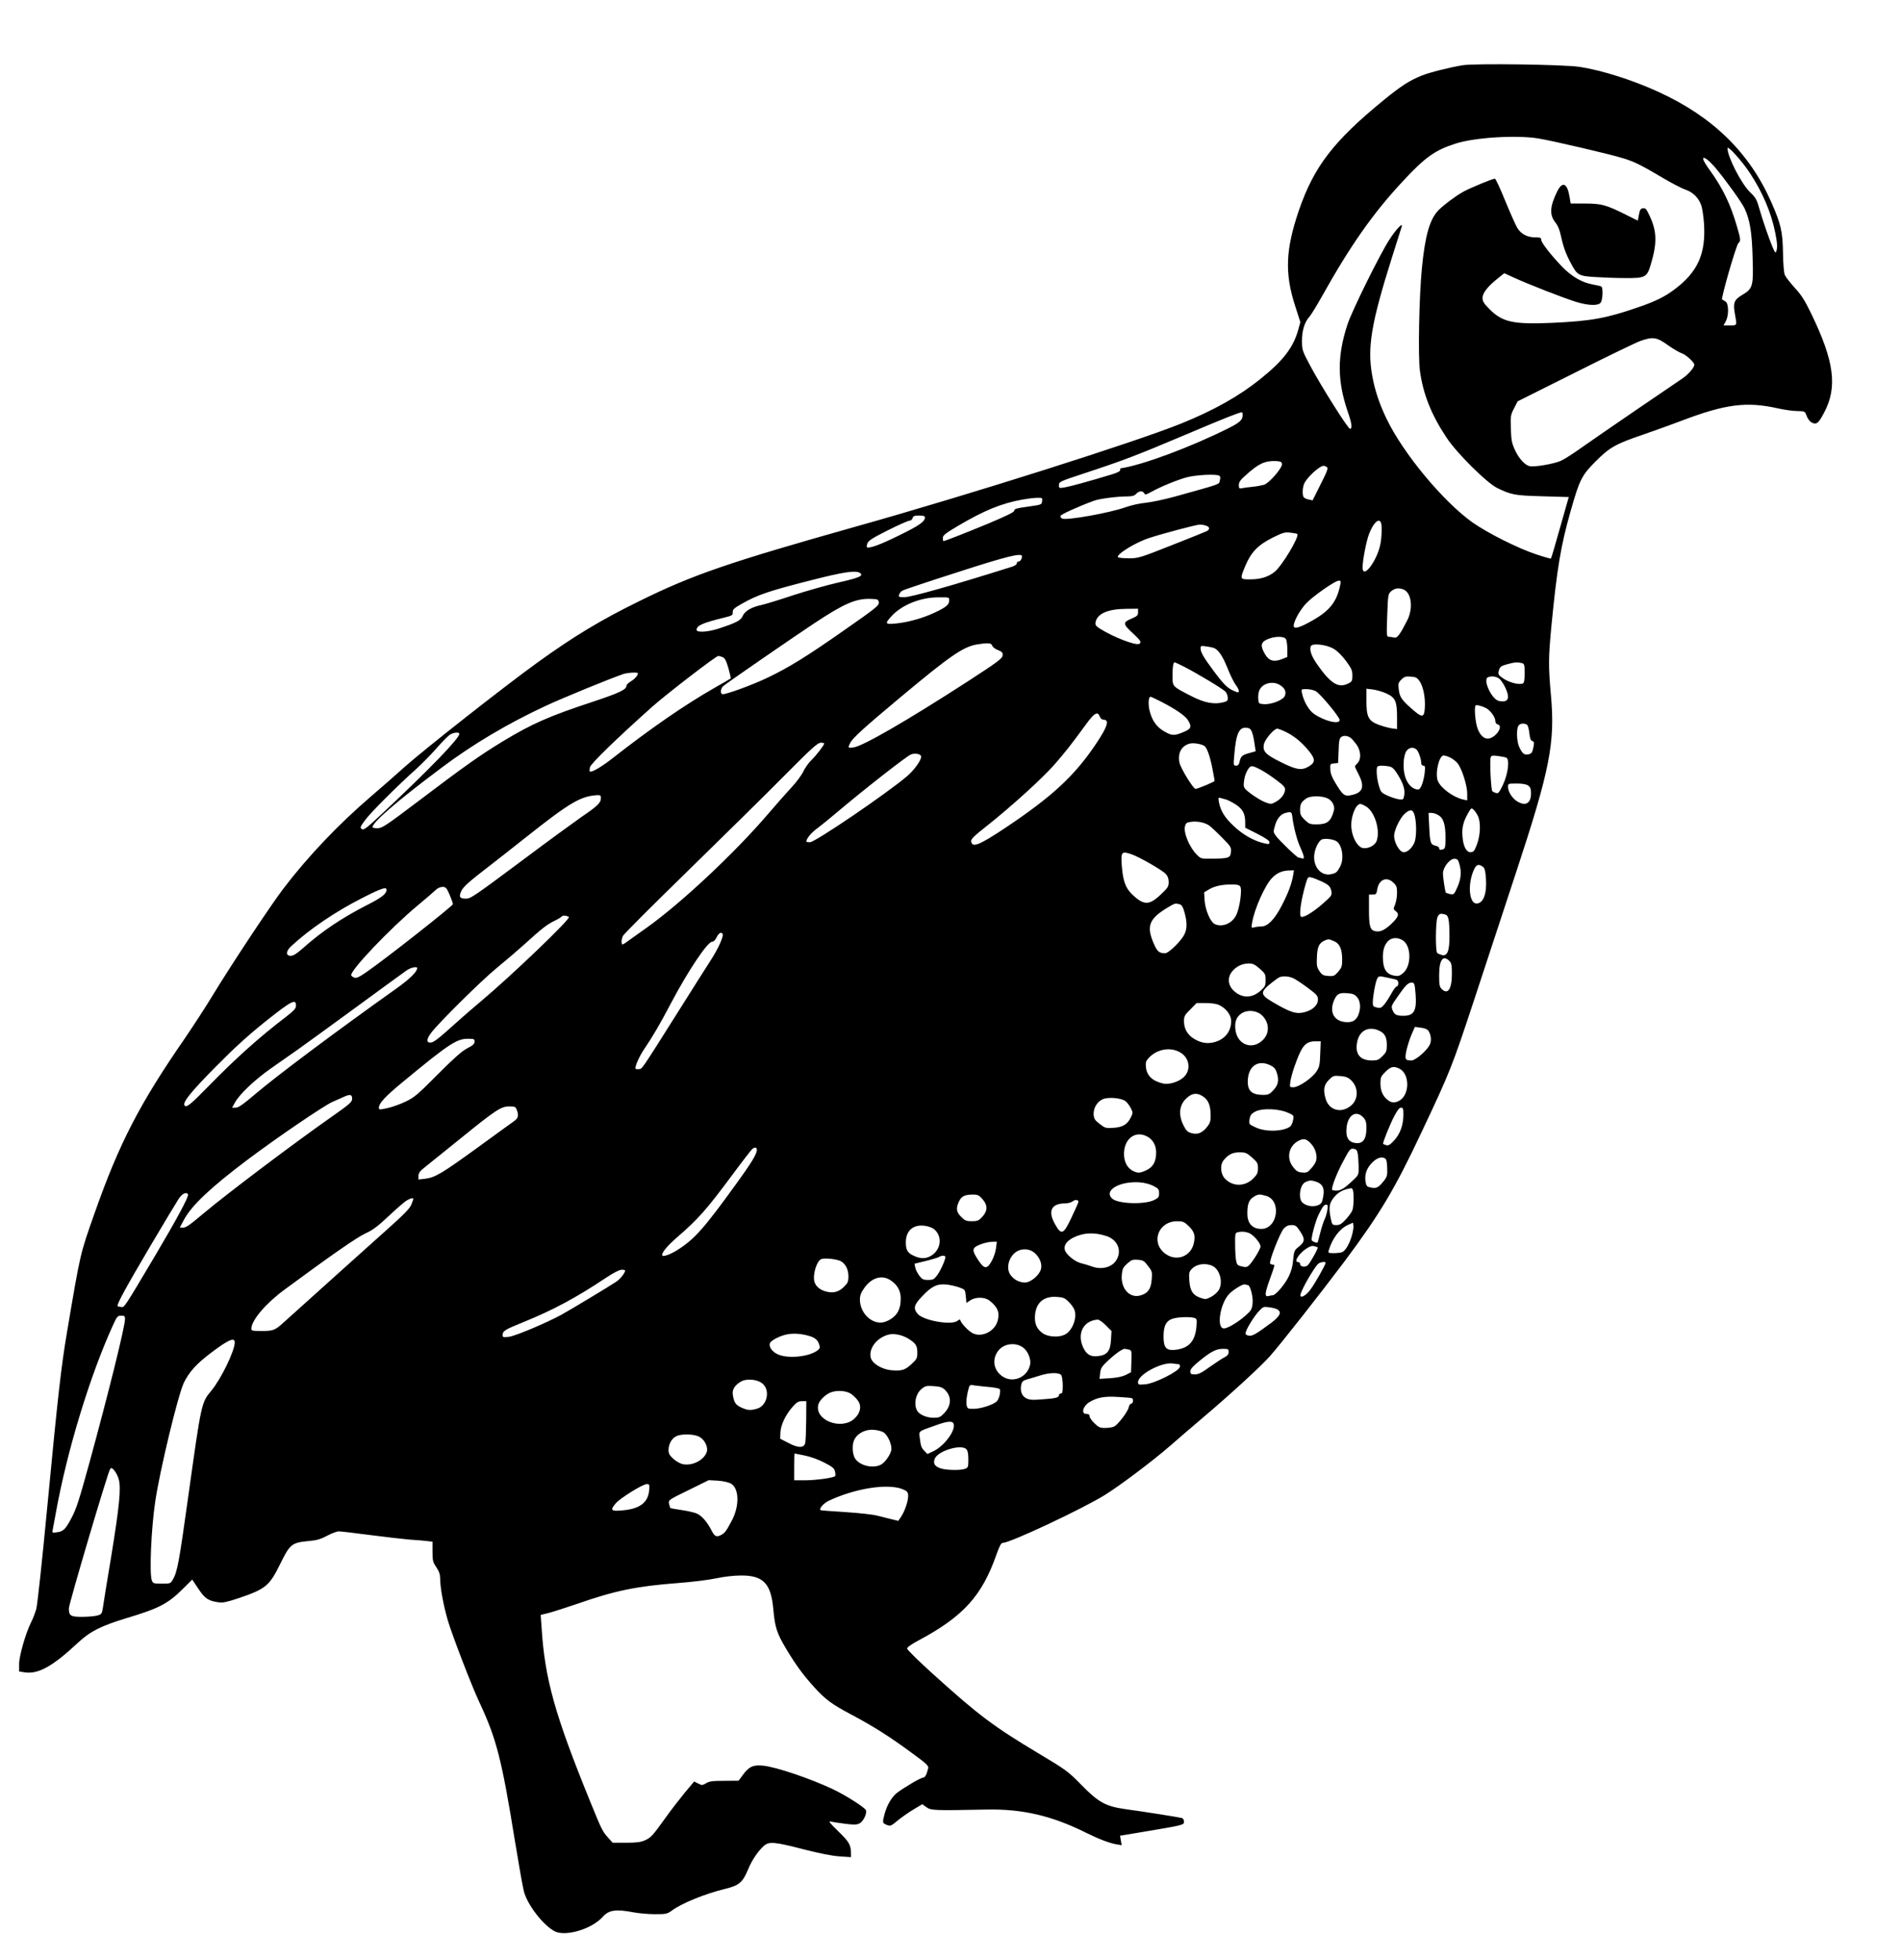 <?xml version="1.0" standalone="no"?>
<!DOCTYPE svg PUBLIC "-//W3C//DTD SVG 20010904//EN"
 "http://www.w3.org/TR/2001/REC-SVG-20010904/DTD/svg10.dtd">
<svg version="1.0" xmlns="http://www.w3.org/2000/svg"
 width="1490pt" height="1536pt" viewBox="0 0 1490 1536"
 preserveAspectRatio="xMidYMid meet">
<g transform="translate(0,1536) scale(0.1,-0.1)"
fill="#000000" stroke="none">
<path d="M11465 14849 c-107 -18 -259 -56 -323 -82 -93 -37 -161 -81 -296
-191 -393 -321 -546 -520 -664 -861 -106 -310 -114 -497 -30 -754 l40 -125
-16 -59 c-39 -140 -117 -242 -296 -386 -166 -134 -365 -246 -622 -350 -359
-145 -1658 -557 -2545 -806 -1001 -282 -1284 -379 -1703 -586 -302 -148 -515
-277 -795 -479 -269 -194 -899 -690 -1047 -823 -62 -56 -178 -158 -258 -226
-259 -222 -500 -476 -690 -726 -102 -134 -409 -598 -550 -830 -56 -93 -156
-246 -220 -340 -356 -515 -515 -822 -708 -1370 -115 -326 -111 -308 -216 -930
-46 -269 -73 -508 -156 -1380 -41 -430 -77 -763 -86 -795 -9 -30 -26 -75 -39
-100 -43 -85 -95 -266 -95 -329 l0 -59 38 -6 c109 -19 223 44 424 232 96 89
179 131 380 192 252 76 322 111 439 227 l76 75 48 -72 c51 -77 79 -95 158
-106 33 -5 66 2 147 29 221 74 251 98 335 269 79 161 91 170 233 183 55 5 89
15 137 41 35 19 76 34 90 34 15 0 126 -13 248 -29 122 -16 263 -32 312 -36 50
-3 109 -8 133 -11 l42 -5 0 -78 c0 -70 3 -82 30 -122 22 -33 30 -56 30 -90 0
-69 26 -210 60 -327 35 -117 187 -514 250 -647 131 -280 173 -443 275 -1075
31 -190 63 -371 72 -404 29 -106 152 -264 241 -310 85 -44 292 18 377 114 47
53 103 61 238 35 43 -8 120 -15 171 -15 87 0 96 2 133 29 81 59 259 131 419
170 109 27 135 50 179 155 29 71 77 141 123 182 40 35 84 31 308 -27 130 -33
229 -53 287 -56 l87 -6 0 25 c0 70 -12 93 -99 177 -64 62 -80 82 -61 77 14 -3
64 -11 111 -17 70 -9 92 -9 115 2 30 15 61 77 51 104 -9 22 -162 119 -260 165
-178 84 -448 175 -547 184 -77 8 -111 -8 -160 -76 l-31 -42 -112 -1 c-91 0
-118 -3 -143 -19 -29 -17 -33 -17 -62 -2 l-31 16 -73 -87 c-40 -49 -109 -137
-152 -198 -103 -143 -113 -154 -161 -176 -31 -14 -64 -19 -146 -19 l-107 0
-35 39 c-45 50 -49 58 -142 286 -277 680 -355 961 -380 1360 l-7 100 64 16
c35 9 136 42 225 72 295 103 461 137 787 162 109 8 244 25 300 37 59 13 139
22 191 22 177 2 238 -62 256 -262 13 -146 28 -191 103 -316 76 -126 125 -193
215 -294 87 -97 142 -138 296 -219 168 -89 302 -174 470 -298 118 -86 135
-102 130 -122 -12 -50 -25 -73 -41 -73 -17 0 -140 -72 -202 -118 -41 -31 -79
-95 -98 -164 -19 -72 -18 -74 16 -88 29 -12 33 -10 87 35 32 26 88 65 125 87
l67 40 33 -24 c36 -25 60 -26 468 -18 283 6 515 -48 785 -183 97 -48 186 -82
238 -90 l39 -6 -7 37 -6 37 168 28 c334 56 333 56 333 82 0 14 -7 26 -17 29
-23 6 -305 51 -440 69 -156 22 -212 52 -347 190 -107 109 -120 118 -341 250
-350 210 -464 296 -812 610 -117 105 -213 199 -213 209 0 10 34 34 98 68 343
184 490 347 602 668 26 72 37 92 51 92 57 0 621 265 799 375 120 75 373 265
510 384 58 51 170 147 250 215 220 186 459 405 533 488 80 89 402 499 585 743
279 374 394 566 605 1015 224 474 238 510 413 1040 91 278 239 728 329 1000
264 801 305 1010 271 1385 -20 222 -20 289 4 540 44 452 73 627 150 898 70
248 88 283 197 392 109 109 156 136 368 208 88 30 225 80 305 110 344 131 510
152 755 97 50 -11 117 -21 151 -21 59 -1 61 -2 73 -34 15 -42 44 -67 72 -63
17 2 34 23 65 82 108 202 82 404 -101 781 -50 103 -77 145 -129 201 -36 40
-71 85 -77 100 -7 17 -13 91 -14 174 -3 166 -16 223 -90 392 -171 390 -457
671 -884 867 -208 95 -444 170 -621 197 -125 19 -818 28 -915 13z m593 -574
c109 -18 566 -124 667 -156 85 -26 141 -54 308 -153 71 -42 150 -83 177 -92
58 -19 104 -64 124 -122 9 -24 18 -89 22 -145 15 -235 -48 -377 -230 -514 -80
-60 -149 -94 -292 -143 -247 -85 -366 -106 -669 -120 -308 -13 -390 5 -495
112 -40 41 -50 57 -50 84 0 38 42 91 123 155 l47 38 77 -35 c113 -52 386 -158
481 -188 95 -30 173 -34 196 -10 18 17 23 119 7 129 -6 3 -36 10 -68 16 -84
15 -166 63 -239 139 -88 91 -164 189 -164 211 0 16 -8 19 -46 19 -62 0 -111
25 -141 73 -13 22 -56 118 -95 213 -39 96 -75 174 -81 174 -18 0 -192 -72
-247 -102 -61 -34 -149 -100 -194 -144 -69 -70 -106 -197 -131 -454 -22 -221
-31 -688 -16 -803 24 -182 89 -346 208 -525 80 -122 316 -356 398 -396 111
-54 137 -59 356 -65 l205 -6 -68 -239 c-37 -132 -69 -241 -72 -243 -2 -2 -52
12 -112 32 -145 47 -386 169 -504 252 -230 165 -539 537 -670 807 -59 121 -95
231 -115 345 -39 220 -7 409 155 923 39 122 73 232 77 243 10 35 -45 -22 -95
-100 -73 -110 -295 -560 -330 -666 -82 -249 -81 -443 2 -686 32 -91 37 -134
17 -133 -16 1 -229 338 -312 495 -62 117 -64 122 -64 195 0 82 21 148 60 190
12 14 55 84 95 155 221 396 401 653 632 901 178 192 256 248 418 299 149 48
476 68 648 40z m1657 -270 c99 -150 167 -308 199 -467 17 -83 19 -122 7 -152
-6 -15 -19 11 -55 108 -26 71 -59 170 -73 220 -23 82 -30 96 -77 141 -69 67
-177 279 -176 344 1 24 114 -101 175 -194z m-267 37 c84 -101 202 -266 226
-315 42 -91 58 -188 63 -388 7 -223 2 -241 -83 -291 -63 -38 -72 -62 -55 -153
16 -87 17 -85 -39 -85 l-51 0 18 33 c24 45 23 135 -1 153 -10 7 -23 15 -28 16
-12 4 111 430 128 444 19 15 18 28 -12 130 -51 176 -112 302 -216 445 -57 79
-65 112 -19 80 16 -12 47 -42 69 -69z m-376 -1386 c41 -29 91 -59 111 -65 32
-11 97 -70 97 -89 0 -22 -46 -75 -92 -107 -29 -20 -192 -131 -363 -247 -170
-116 -363 -249 -428 -295 -65 -47 -139 -94 -165 -105 -52 -23 -208 -50 -243
-41 -38 9 -85 61 -115 127 -24 52 -29 77 -32 166 -3 99 -2 108 25 160 l28 55
452 226 c248 125 478 236 510 247 98 35 129 30 215 -32z m-3332 -547 c0 -39
-21 -59 -108 -103 -301 -151 -682 -292 -849 -316 -2 0 -3 -6 -3 -14 0 -9 -26
-22 -67 -34 -178 -54 -314 -91 -361 -100 -52 -9 -52 -9 -52 17 0 25 7 29 193
90 310 102 415 142 793 302 321 136 423 176 447 178 4 1 7 -8 7 -20z m308
-385 c4 -30 -100 -150 -141 -163 -18 -5 -59 -13 -92 -16 -33 -3 -70 -8 -82
-11 -20 -4 -23 0 -23 25 0 23 12 40 53 76 101 92 150 115 237 112 38 -2 46 -6
48 -23z m352 -24 c12 -8 4 -30 -49 -135 l-63 -126 -32 7 c-17 3 -34 12 -38 18
-11 16 -10 71 3 103 18 48 121 143 154 143 6 0 17 -5 25 -10z m-843 -68 c8 -5
10 -17 4 -37 -8 -33 22 -22 -351 -126 -80 -22 -183 -44 -230 -49 -47 -4 -118
-20 -158 -35 -124 -44 -457 -104 -496 -89 -9 4 -16 13 -14 21 3 12 135 72 262
119 43 16 182 34 262 34 38 0 55 5 69 20 22 24 51 26 63 5 7 -14 14 -12 53 9
77 43 207 96 282 116 73 19 231 27 254 12z m-1389 -199 c-3 -28 -5 -28 -110
-43 -88 -12 -108 -17 -108 -31 0 -12 -55 -39 -207 -103 -196 -81 -338 -136
-348 -136 -3 0 -5 11 -5 25 0 20 19 35 122 96 204 120 336 174 500 204 40 7
92 14 116 14 42 1 43 0 40 -26z m-918 -126 c0 -34 -44 -65 -202 -142 -149 -74
-240 -107 -254 -92 -2 2 0 16 5 30 8 21 43 43 161 102 82 41 158 75 169 75 10
0 21 9 24 20 4 16 14 20 51 20 31 0 46 -4 46 -13z m3574 -43 c9 -24 7 -105 -4
-165 -25 -133 -140 -285 -140 -185 0 54 28 201 50 260 33 88 78 131 94 90z
m-1369 -24 c28 -10 29 -28 4 -42 -8 -4 -131 -54 -274 -110 -250 -99 -263 -103
-337 -103 -42 0 -80 4 -85 8 -19 20 137 117 247 152 103 34 365 103 392 104
15 1 39 -4 53 -9z m713 -64 c19 -20 -122 -255 -180 -299 -50 -39 -111 -57
-189 -57 -82 0 -82 0 -38 106 44 106 99 163 212 220 83 41 97 45 141 40 27 -3
51 -8 54 -10z m-2158 -175 c0 -21 -13 -41 -26 -41 -8 0 -14 -6 -14 -14 0 -8
-15 -19 -32 -25 -465 -147 -798 -241 -851 -241 -40 0 -45 2 -40 20 3 11 15 26
27 32 11 7 206 72 431 144 389 126 505 154 505 125z m-1271 -130 c34 -22 -1
-38 -165 -75 -93 -21 -254 -67 -359 -101 -104 -35 -216 -69 -247 -76 -77 -16
-130 -47 -147 -86 -15 -35 -48 -52 -183 -97 -86 -29 -178 -35 -178 -12 0 34
45 54 215 96 64 16 70 19 68 42 -1 22 10 32 70 66 127 72 213 101 552 187 242
62 341 77 374 56z m3766 -93 c-26 -131 -80 -201 -214 -278 -103 -59 -151 -73
-151 -44 0 36 49 124 97 175 53 57 228 179 256 179 16 0 18 -5 12 -32z m499
-39 c60 -28 73 -148 26 -240 -57 -112 -79 -142 -103 -135 -12 3 -31 6 -41 6
-18 0 -19 7 -13 168 6 164 7 167 32 190 29 24 61 28 99 11z m-3564 -83 c0 -34
-23 -54 -115 -97 -94 -44 -205 -75 -304 -85 -85 -8 -88 -2 -31 60 80 86 225
145 363 145 86 1 87 1 87 -23z m-552 -17 c3 -23 -21 -43 -259 -209 -299 -210
-444 -300 -614 -381 -112 -54 -317 -129 -350 -129 -21 0 -19 43 3 63 23 21
557 389 716 494 233 154 325 194 441 190 56 -2 60 -4 63 -28z m2032 -77 c0
-25 -7 -31 -54 -51 -67 -28 -66 -41 15 -115 59 -55 68 -69 49 -81 -27 -16
-201 51 -311 120 -30 20 -36 28 -32 49 13 68 97 104 241 105 l92 1 0 -28z
m1160 -211 c5 -11 10 -46 10 -79 l0 -60 -42 -17 c-64 -25 -102 -14 -133 39
-38 65 -34 93 18 116 58 26 133 26 147 1z m-2303 -50 c3 -11 23 -27 45 -35 34
-14 39 -20 36 -44 -3 -23 -39 -50 -278 -205 -477 -308 -817 -504 -890 -514
-44 -6 -46 -4 -26 36 21 39 105 116 391 355 393 328 493 397 602 416 86 14
114 12 120 -9z m2676 -25 c27 -15 65 -53 96 -94 44 -60 51 -76 51 -115 0 -41
-3 -48 -30 -62 -78 -40 -138 -5 -244 146 -47 67 -64 115 -52 145 10 26 122 14
179 -20z m-933 4 c34 -18 64 -64 101 -155 21 -54 50 -112 64 -131 14 -18 25
-40 25 -48 0 -15 -3 -15 -37 -1 -51 21 -83 53 -163 161 -77 103 -100 144 -100
174 0 20 4 21 48 14 26 -3 54 -10 62 -14z m-3857 -69 c18 -7 28 -25 46 -86 12
-43 20 -79 18 -81 -2 -3 -60 -36 -128 -75 -231 -132 -495 -314 -793 -547 -93
-73 -172 -119 -184 -107 -2 2 -1 17 2 33 7 28 204 220 486 472 111 99 502 400
520 400 5 0 19 -4 33 -9z m3621 -77 c101 -52 301 -172 321 -194 9 -9 17 -30
18 -45 2 -24 -3 -30 -33 -38 -73 -19 -149 -5 -250 47 -153 78 -150 75 -150
161 0 70 6 105 17 105 3 0 38 -16 77 -36z m2644 30 c20 -6 22 -12 22 -80 0
-57 -4 -76 -15 -80 -29 -12 -103 7 -149 37 -40 27 -45 34 -40 57 9 37 16 43
71 58 55 15 79 16 111 8z m-6928 -80 c0 -17 -24 -44 -55 -63 -19 -11 -35 -27
-35 -35 0 -30 -58 -57 -266 -126 -340 -112 -474 -171 -704 -310 -173 -105
-298 -193 -653 -462 -262 -198 -292 -218 -328 -218 -21 0 -39 3 -39 8 0 39
190 203 541 466 245 184 518 346 819 486 129 60 492 209 605 248 32 11 115 16
115 6z m6127 -62 c28 -43 45 -124 41 -203 -4 -85 -19 -87 -102 -14 -80 70 -96
93 -103 155 -5 43 -3 51 21 75 22 22 33 26 73 23 41 -3 50 -8 70 -36z m621 22
c29 -20 72 -105 72 -143 0 -32 -23 -44 -71 -34 -57 11 -130 169 -86 186 25 11
63 7 85 -9z m-1718 -51 c39 -23 54 -52 41 -85 -12 -33 -105 -70 -165 -66 -40
3 -41 4 -44 42 -2 21 2 51 8 65 23 56 103 78 160 44z m281 -48 c36 -19 189
-203 189 -227 0 -38 -119 -9 -201 48 -40 27 -81 99 -94 162 -7 32 -7 32 35 32
22 0 54 -7 71 -15z m555 -19 c71 -32 84 -62 84 -187 l0 -92 -45 6 c-25 4 -71
17 -103 29 -77 31 -92 61 -92 187 l0 94 51 -6 c28 -4 75 -17 105 -31z m-1766
-64 c116 -60 189 -110 211 -145 32 -53 26 -69 -36 -94 -72 -30 -90 -29 -152 7
-59 34 -96 87 -114 167 -11 49 -7 103 9 103 4 0 41 -17 82 -38z m2548 -51 c33
-17 72 -71 72 -98 0 -16 7 -27 20 -30 43 -11 -8 -95 -66 -109 -39 -10 -76 23
-96 87 -16 52 -24 160 -12 171 6 7 52 -5 82 -21z m-3028 -66 c6 -15 17 -25 30
-25 48 0 30 -56 -61 -191 -168 -250 -341 -410 -709 -656 -206 -137 -261 -159
-268 -106 -3 17 22 42 123 121 195 155 433 371 528 479 84 96 130 154 252 321
63 86 89 100 105 57z m3348 -64 c7 -4 16 -34 19 -66 5 -43 11 -59 23 -62 14
-4 16 -12 10 -42 -9 -49 -15 -58 -45 -63 -29 -6 -47 11 -70 65 -17 42 -20 129
-5 158 11 20 45 25 68 10z m-2181 -27 c22 -6 35 -41 48 -135 l7 -46 -53 -15
c-54 -15 -64 -24 -74 -70 -4 -20 -12 -28 -27 -28 -20 0 -21 3 -14 82 15 181
41 231 113 212z m288 -28 c65 -31 125 -79 181 -147 56 -68 56 -94 -1 -127 -55
-31 -94 -25 -218 37 -117 58 -141 83 -131 137 7 39 79 124 105 124 8 0 37 -11
64 -24z m-6475 -17 c0 -36 -235 -278 -606 -626 -123 -115 -144 -130 -158 -120
-16 12 -13 18 27 72 44 60 253 268 399 399 43 38 115 112 160 163 45 52 94
101 108 108 30 17 70 19 70 4z m6989 -33 c8 -6 27 -29 43 -50 35 -49 39 -115
8 -146 -11 -11 -20 -23 -20 -26 0 -4 14 -34 31 -67 49 -98 28 -144 -72 -160
-43 -6 -56 5 -113 99 -26 42 -38 74 -39 105 -2 43 -1 44 30 47 l31 3 4 95 c2
78 6 98 21 109 19 14 52 10 76 -9z m-4129 -42 c0 -13 -61 -92 -99 -129 -23
-22 -52 -63 -65 -91 -13 -28 -55 -85 -93 -125 -38 -41 -122 -136 -186 -211
-262 -306 -685 -701 -950 -889 -43 -30 -103 -73 -135 -96 -56 -41 -57 -41 -60
-18 -2 13 3 36 11 52 8 15 239 246 513 513 273 267 613 601 753 743 212 214
261 257 284 257 15 0 27 -3 27 -6z m2982 -21 c21 -19 44 -85 63 -187 8 -43 15
-81 15 -85 0 -7 -114 -55 -148 -63 -17 -4 -120 164 -128 208 -14 74 17 130 81
147 31 8 98 -4 117 -20z m1662 -28 c16 -16 36 -76 36 -107 0 -10 7 -18 16 -18
14 0 16 -8 10 -61 -4 -33 -15 -76 -24 -95 -14 -30 -20 -34 -42 -29 -38 10 -68
43 -86 97 -20 62 -16 164 9 202 20 30 57 35 81 11z m-3884 -54 c0 -30 -55
-106 -111 -154 -159 -135 -720 -517 -761 -517 -15 0 -28 2 -28 5 0 23 38 69
82 101 29 22 98 77 153 124 201 171 551 445 585 458 34 13 80 3 80 -17z m4146
-7 c19 -9 45 -29 58 -45 33 -39 76 -173 76 -237 l0 -54 -32 7 c-77 17 -175 89
-198 145 -24 57 9 200 45 200 10 0 32 -7 51 -16z m440 -1 c28 -11 15 -125 -25
-211 -30 -63 -37 -72 -55 -66 -12 3 -25 10 -29 14 -11 10 -22 242 -13 265 5
15 14 16 56 11 28 -4 57 -9 66 -13z m-1915 -100 c25 -14 77 -48 115 -77 56
-42 69 -57 66 -76 -3 -35 -32 -72 -74 -94 -34 -19 -37 -19 -83 -2 -26 10 -75
40 -109 65 -64 49 -64 50 -51 126 3 17 14 45 25 63 23 38 33 37 111 -5z m998
31 c24 -5 39 -19 66 -63 44 -70 59 -119 51 -164 -6 -35 -8 -35 -44 -30 -20 3
-60 16 -88 29 -49 23 -52 27 -68 82 -16 60 -21 133 -9 145 8 9 51 9 92 1z
m1089 -150 c17 -12 22 -25 22 -61 0 -78 -42 -103 -108 -63 -39 24 -72 75 -72
113 0 27 0 27 68 27 45 0 75 -5 90 -16z m-7268 -97 c0 -38 -25 -62 -154 -150
-67 -47 -267 -193 -442 -324 -409 -305 -426 -316 -465 -315 -45 1 -53 13 -36
54 15 37 57 75 237 213 63 49 187 146 275 216 342 271 427 321 558 328 22 1
27 -3 27 -22z m5695 -3 c37 -17 60 -61 50 -96 -24 -87 -52 -108 -138 -108 -48
0 -58 4 -90 35 -31 30 -37 43 -37 79 0 45 10 63 50 90 32 21 121 21 165 0z
m-795 -9 c14 -4 47 -21 74 -38 55 -35 76 -73 76 -140 l0 -43 95 -48 c66 -34
95 -54 95 -66 0 -16 -5 -17 -42 -8 -78 17 -168 68 -238 135 -71 66 -103 119
-116 187 -6 34 -5 38 12 33 11 -3 30 -9 44 -12z m1097 -54 c66 -41 111 -178
85 -265 -11 -41 -71 -72 -115 -60 -40 12 -79 84 -85 159 -7 81 33 185 71 185
7 0 26 -9 44 -19z m877 -76 c23 -47 20 -147 -7 -220 -18 -49 -26 -61 -47 -63
-35 -4 -61 43 -67 123 -6 68 6 116 44 183 23 41 26 43 43 27 10 -9 26 -32 34
-50z m-495 1 c15 -61 14 -170 -3 -209 -19 -45 -59 -79 -87 -75 -31 4 -72 77
-72 127 0 46 48 145 86 177 44 37 63 32 76 -20z m-961 3 c9 -81 37 -191 63
-247 33 -74 37 -97 13 -88 -9 3 -20 6 -26 6 -12 0 -152 134 -179 172 -18 24
-19 33 -8 70 15 59 44 96 82 107 43 12 51 9 55 -20z m1148 2 c39 -24 54 -74
54 -179 0 -64 -3 -81 -16 -86 -24 -9 -34 -7 -34 8 0 7 -13 16 -29 19 -38 8
-43 23 -49 150 l-5 107 24 0 c13 0 38 -8 55 -19z m-1797 -81 c14 -10 59 -52
99 -93 69 -69 73 -76 70 -113 -4 -47 -16 -51 -149 -53 -85 -1 -87 0 -119 32
-58 59 -105 172 -92 222 7 25 14 31 48 35 50 7 110 -6 143 -30z m1003 -127
c42 -38 53 -141 20 -198 -23 -41 -30 -47 -67 -55 -73 -17 -135 45 -135 134 0
51 29 118 57 136 24 14 102 4 125 -17z m-1611 -98 c62 -22 239 -124 266 -153
16 -17 23 -37 23 -64 0 -35 -7 -46 -57 -93 -95 -92 -137 -92 -231 -2 -50 49
-70 104 -79 219 -9 114 -3 121 78 93z m2567 -74 c19 -62 14 -118 -15 -183 -25
-57 -28 -60 -57 -54 -16 4 -31 8 -33 10 -6 6 -23 119 -23 152 0 46 52 114 88
114 25 0 31 -6 40 -39z m186 -24 c13 -10 19 -32 23 -93 8 -118 -21 -194 -74
-194 -53 0 -70 128 -31 238 23 66 43 78 82 49z m-1489 -69 c-11 -65 -39 -139
-90 -237 -55 -106 -109 -161 -158 -161 -17 0 -43 -3 -56 -7 -23 -6 -24 -5 -17
36 17 107 102 297 158 353 39 39 79 56 136 57 l34 1 -7 -42z m221 -44 c60 -28
72 -40 80 -81 5 -28 0 -35 -72 -98 -74 -65 -149 -109 -166 -99 -18 11 -1 131
37 261 15 50 17 53 43 47 15 -3 50 -17 78 -30z m566 -11 c24 -23 28 -35 28
-80 0 -30 -7 -70 -15 -90 -15 -36 -15 -38 6 -54 29 -22 20 -46 -40 -103 -53
-48 -86 -62 -126 -52 -37 9 -45 42 -45 172 l0 114 29 0 c26 0 30 4 36 41 13
78 74 103 127 52z m-1202 -28 c18 -21 -2 -168 -31 -227 -32 -66 -113 -98 -170
-68 -33 18 -71 108 -77 181 l-4 66 34 21 c44 27 97 40 174 41 44 1 65 -3 74
-14z m-6196 -66 c14 -33 26 -67 26 -74 0 -14 -534 -434 -677 -532 -58 -40 -79
-50 -96 -44 -11 4 -22 12 -24 18 -12 35 305 368 520 547 65 54 129 109 142
122 14 14 36 24 53 24 26 0 32 -6 56 -61z m-494 38 c0 -30 -38 -61 -149 -117
-200 -102 -357 -207 -505 -339 -50 -44 -77 -61 -97 -61 -41 0 -39 37 4 76 144
134 350 273 560 379 145 74 187 88 187 62z m6216 -113 c16 -4 26 -20 38 -63
25 -89 21 -145 -13 -194 -38 -56 -116 -127 -138 -127 -46 0 -62 13 -87 70 -64
143 -42 201 114 293 48 29 53 30 86 21z m2081 -80 c26 -7 33 -37 34 -165 1
-120 -16 -163 -59 -153 -15 4 -31 11 -37 16 -15 13 -13 247 2 281 13 28 22 31
60 21z m-6868 -20 c15 -14 -448 -458 -689 -660 -58 -48 -145 -124 -195 -169
-143 -129 -177 -155 -202 -155 -32 0 -30 28 6 76 57 77 398 414 516 510 66 54
161 135 212 181 137 125 182 160 239 187 29 14 55 30 59 36 6 9 41 5 54 -6z
m1205 -132 c10 -17 -33 -114 -94 -208 -35 -54 -143 -225 -240 -379 -316 -501
-295 -470 -324 -473 -14 -2 -26 1 -26 6 0 25 33 97 68 149 69 102 123 194 213
365 133 252 285 478 320 478 12 0 25 13 36 35 16 33 36 45 47 27z m5325 -47
c73 -37 78 -202 8 -261 -25 -21 -38 -25 -65 -20 -66 10 -93 53 -93 147 -1 117
67 177 150 134z m-533 -10 c44 -18 64 -63 64 -144 0 -53 -4 -64 -31 -96 -29
-33 -36 -36 -78 -33 -39 3 -49 8 -69 38 -21 31 -23 44 -20 111 3 81 18 111 63
130 28 11 31 11 71 -6z m904 -155 c17 -17 20 -33 20 -100 0 -121 -32 -168 -80
-120 -17 17 -20 33 -20 108 0 120 30 162 80 112z m-1486 -61 c43 -38 46 -44
46 -89 0 -43 -4 -51 -39 -83 -65 -59 -143 -61 -206 -5 -49 42 -57 103 -21 151
33 43 79 66 132 67 34 0 49 -7 88 -41z m-6604 5 c0 -29 -60 -87 -164 -161
-488 -347 -931 -679 -1106 -827 -94 -80 -131 -106 -152 -106 l-29 0 23 41 c36
65 153 176 279 265 62 44 159 112 214 150 55 39 262 189 460 334 198 145 375
274 394 287 31 21 81 32 81 17z m6863 -78 c18 -7 69 -41 115 -75 75 -56 82
-64 82 -95 0 -42 -40 -80 -102 -97 -68 -18 -113 -4 -260 83 -92 55 -92 75 2
149 25 20 52 39 60 42 27 10 70 7 103 -7z m737 4 c25 -6 55 -12 68 -15 15 -4
22 -13 22 -30 0 -14 -6 -25 -12 -25 -7 0 -25 -24 -41 -53 -15 -28 -40 -67 -55
-86 -25 -29 -32 -33 -60 -26 -28 6 -32 11 -32 38 0 46 18 147 31 180 13 30 15
31 79 17z m225 -125 c11 -134 -11 -175 -94 -175 -55 0 -71 8 -86 44 -12 29
-11 34 36 101 65 94 85 115 113 115 22 0 24 -5 31 -85z m-458 -29 c27 -32 31
-88 9 -141 -16 -38 -42 -55 -84 -55 -100 0 -146 72 -107 168 23 54 41 64 104
59 44 -3 59 -9 78 -31z m-8317 -65 c0 -24 -13 -38 -82 -92 -201 -153 -391
-323 -596 -533 -150 -153 -182 -180 -196 -158 -15 25 49 104 240 298 155 157
258 250 399 363 199 158 235 177 235 122z m7236 3 c55 -26 94 -78 94 -125 0
-85 -53 -148 -141 -168 -55 -12 -107 -1 -161 36 -44 30 -68 76 -68 132 0 37 6
48 50 91 l49 50 72 0 c45 0 84 -6 105 -16z m335 -80 c59 -56 62 -140 8 -193
-81 -81 -197 -41 -215 74 -9 64 5 105 46 133 47 32 120 25 161 -14z m1304
-120 c22 -31 27 -80 11 -112 -25 -48 -112 -122 -143 -122 -50 0 -54 9 -39 80
8 36 26 91 40 124 l26 59 46 -6 c28 -3 50 -12 59 -23z m-391 2 c48 -20 66 -51
66 -114 0 -48 -4 -58 -34 -88 -29 -29 -41 -34 -82 -34 -97 0 -137 53 -115 152
19 82 87 117 165 84z m-7084 -88 c0 -18 -13 -30 -58 -53 -42 -22 -102 -75
-232 -205 -155 -157 -183 -180 -250 -212 -41 -20 -105 -43 -142 -51 -64 -14
-68 -14 -68 3 0 35 49 88 195 208 351 290 415 332 501 332 49 0 54 -2 54 -22z
m6628 -96 c-3 -87 -6 -103 -30 -139 -33 -51 -139 -123 -180 -123 -30 0 -30 0
-24 45 8 53 44 160 76 228 30 64 61 87 117 87 l45 0 -4 -98z m-1094 9 c71 -44
83 -138 23 -193 -37 -35 -114 -59 -159 -49 -84 19 -128 60 -136 126 -4 41 -1
50 24 77 65 69 172 86 248 39z m705 -100 c31 -16 40 -28 51 -65 16 -57 7 -92
-33 -133 -25 -27 -39 -33 -73 -33 -89 0 -124 29 -124 103 0 122 80 178 179
128z m1011 -26 c80 -42 80 -201 0 -249 -37 -21 -62 -20 -94 5 -38 30 -56 71
-56 130 0 46 4 55 39 90 42 42 66 47 111 24z m-380 -90 c59 -57 59 -149 -1
-199 -76 -64 -173 -37 -199 55 -20 68 -13 108 25 146 34 34 38 35 90 31 44 -4
62 -11 85 -33z m-1159 -128 c40 -27 58 -71 58 -146 1 -43 -4 -61 -25 -88 -38
-50 -76 -66 -123 -53 -33 9 -43 18 -65 62 -42 84 -33 162 26 214 44 40 81 43
129 11z m-6671 -16 c0 -27 -16 -41 -167 -147 -302 -212 -821 -604 -992 -748
-122 -102 -142 -116 -169 -116 l-23 0 32 60 c60 113 207 252 499 472 233 175
599 424 667 454 32 14 72 31 88 39 49 22 65 19 65 -14z m6060 -19 c14 -10 33
-35 43 -55 18 -36 18 -38 0 -74 -27 -55 -63 -76 -136 -81 -59 -4 -66 -2 -107
30 -38 29 -45 40 -48 73 -3 50 26 101 71 121 42 19 142 11 177 -14z m-4770
-68 c18 -45 12 -68 -24 -92 -18 -13 -148 -106 -287 -208 -276 -200 -328 -231
-407 -241 l-52 -6 0 29 c1 23 12 38 52 69 28 22 151 121 272 219 281 228 323
256 388 256 43 0 50 -3 58 -26z m6950 -37 c0 -81 -25 -152 -72 -203 -32 -35
-46 -43 -62 -38 -12 4 -23 8 -25 10 -6 5 50 146 87 217 24 46 40 67 53 67 16
0 19 -8 19 -53z m-906 14 c48 -21 48 -22 41 -59 -3 -20 -14 -43 -23 -50 -52
-39 -192 -44 -269 -7 -57 26 -56 26 -47 75 6 25 16 36 48 52 55 25 180 20 250
-11z m591 -37 c20 -22 25 -37 25 -83 0 -92 -30 -129 -93 -117 -52 10 -71 49
-62 125 12 96 76 133 130 75z m-1695 -149 c45 -23 71 -68 72 -123 0 -73 -22
-115 -74 -141 -53 -25 -69 -26 -109 -6 -44 23 -69 71 -69 133 0 118 88 185
180 137z m1289 -61 c32 -36 47 -89 37 -129 -3 -13 -20 -41 -38 -60 -27 -32
-36 -36 -71 -33 -32 2 -46 10 -70 41 -57 70 -37 168 42 208 41 21 64 15 100
-27z m-4347 -50 c-6 -37 -45 -100 -160 -259 -254 -351 -326 -433 -460 -519
-62 -39 -122 -59 -122 -41 0 25 45 77 127 148 155 134 221 208 428 487 75 102
145 191 153 198 21 16 38 10 34 -14z m4709 -19 c4 -16 7 -62 8 -100 1 -71 1
-71 -41 -111 -69 -66 -98 -84 -134 -84 -19 0 -34 4 -34 8 0 31 40 133 87 220
50 95 57 103 81 100 21 -2 28 -10 33 -33z m-827 -36 c41 -36 46 -45 46 -83 0
-36 -6 -49 -35 -79 -65 -67 -163 -68 -225 -2 -33 36 -39 106 -10 142 36 45 70
63 126 63 46 0 56 -4 98 -41z m1044 -8 c9 -5 14 -31 15 -74 2 -59 -1 -69 -28
-103 -42 -51 -56 -58 -98 -50 -32 6 -37 11 -43 41 -9 52 2 96 37 139 42 50 85
68 117 47z m-540 -182 c57 -20 70 -63 45 -152 -13 -46 -108 -53 -154 -11 -35
31 -21 137 20 159 32 17 49 18 89 4z m-1278 -32 c40 -21 45 -27 45 -58 0 -30
-5 -36 -39 -53 -76 -37 -283 -30 -328 11 -70 63 54 138 212 128 41 -3 81 -13
110 -28z m1564 -33 c9 -25 7 -130 -4 -158 -5 -14 -28 -46 -51 -71 -33 -36 -48
-45 -74 -45 -32 0 -34 2 -44 50 -16 76 -13 113 12 150 35 52 77 78 148 89 4 1
10 -6 13 -15z m-9130 -33 c9 -14 -89 -196 -261 -486 -245 -412 -237 -400 -264
-397 -12 1 -25 4 -27 7 -10 9 66 148 253 465 109 184 211 354 227 378 27 39
59 54 72 33z m6218 -28 c53 -56 53 -101 1 -155 -22 -23 -35 -28 -76 -28 -42 0
-54 5 -83 34 -38 38 -43 67 -18 120 20 42 45 54 105 55 37 1 50 -4 71 -26z
m2231 16 c123 -34 93 -257 -35 -259 -68 -1 -109 40 -111 112 -2 76 11 115 46
137 37 24 48 25 100 10z m-6683 -24 c0 -2 -7 -23 -16 -45 -12 -30 -58 -77
-187 -192 -139 -124 -608 -546 -817 -734 -64 -58 -79 -64 -169 -64 -71 0 -81
2 -81 18 1 66 113 198 260 306 362 267 570 412 635 441 59 27 97 56 182 136
59 56 122 110 138 120 28 18 55 25 55 14z m5212 -26 c-2 -8 -26 -62 -54 -121
-62 -132 -79 -139 -127 -54 -61 105 -32 166 79 166 20 0 45 7 56 15 23 18 50
14 46 -6z m1952 -61 c-4 -24 -13 -56 -21 -71 -8 -16 -23 -62 -34 -104 -10 -42
-20 -78 -22 -79 -7 -7 -47 10 -47 20 1 38 33 152 55 197 33 66 43 79 61 79 11
0 13 -10 8 -42z m-1086 -127 c43 -42 52 -72 40 -130 -22 -108 -138 -151 -226
-84 -115 87 -53 253 94 253 46 0 56 -4 92 -39z m1277 -77 c-20 -68 -53 -121
-80 -128 -11 -3 -39 -6 -63 -6 -40 0 -43 2 -37 23 28 93 86 169 150 198 l40
18 3 -25 c2 -13 -4 -49 -13 -80z m-3279 58 c76 -56 62 -171 -26 -217 -39 -20
-76 -19 -127 4 -50 23 -63 45 -63 106 0 90 56 140 144 130 27 -3 59 -14 72
-23z m2873 -19 c41 -61 40 -83 -7 -121 -37 -29 -39 -34 -46 -104 -4 -51 -15
-91 -36 -133 -29 -60 -102 -145 -124 -145 -6 0 -21 -3 -33 -6 -32 -9 -30 20 8
126 44 123 43 120 26 120 -9 0 -18 4 -22 9 -10 16 78 242 107 273 19 20 35 28
61 28 31 0 39 -6 66 -47z m-402 -14 c35 -12 93 -79 93 -107 0 -21 -67 -129
-94 -151 -13 -11 -26 -12 -54 -5 -33 8 -37 13 -44 49 -4 22 -7 79 -7 127 -1
74 1 87 17 91 31 8 58 7 89 -4z m-1114 -25 c87 -29 123 -115 77 -189 -34 -56
-116 -77 -190 -50 -25 9 -64 21 -86 26 -50 12 -119 69 -128 105 -9 35 14 68
65 95 80 40 162 45 262 13z m-866 -94 c-3 -28 -18 -73 -33 -100 -37 -68 -59
-67 -107 6 -52 79 -50 96 16 122 28 11 70 21 91 21 l39 1 -6 -50z m2521 5 c6
-6 -59 -123 -78 -140 -21 -19 -60 -12 -60 11 0 8 -7 14 -15 14 -35 0 -1 59 59
102 30 21 47 27 66 23 14 -4 27 -8 28 -10z m-2220 -42 c42 -36 62 -88 51 -129
-13 -48 -81 -104 -125 -104 -45 0 -87 22 -114 60 -37 51 -14 141 46 181 44 28
103 25 142 -8z m-698 -33 c0 -23 -39 -110 -65 -144 -24 -32 -33 -36 -71 -36
-37 0 -46 5 -68 33 -14 19 -29 47 -32 64 l-6 30 89 22 c49 12 95 26 103 31 20
13 50 13 50 0z m-816 -35 c37 -24 56 -65 56 -119 0 -38 -5 -51 -35 -80 -41
-41 -85 -52 -143 -36 -46 12 -80 42 -89 78 -14 57 20 165 56 176 32 10 129 -2
155 -19z m2404 -35 c33 -42 34 -48 29 -108 -6 -73 -29 -106 -87 -123 -86 -26
-158 55 -147 164 4 43 10 56 41 84 33 30 42 34 83 31 43 -3 50 -7 81 -48z
m1392 24 c0 -15 -86 -167 -120 -211 -40 -54 -88 -73 -75 -31 15 48 95 187 133
231 14 16 62 25 62 11z m-885 -25 c56 -28 82 -125 50 -185 -10 -18 -36 -42
-61 -56 -41 -21 -46 -22 -85 -8 -60 21 -82 56 -87 136 -4 58 -2 68 19 90 38
40 108 50 164 23z m-4605 -35 c0 -18 -39 -68 -70 -88 -57 -38 -359 -220 -430
-259 -118 -64 -355 -164 -408 -172 -46 -6 -52 -5 -52 12 0 34 16 43 161 102
235 95 415 192 649 348 59 39 105 63 122 63 16 0 28 -3 28 -6z m2081 -77 c54
-36 79 -82 79 -144 0 -91 -35 -145 -114 -178 -94 -39 -205 53 -206 171 0 31 8
54 33 89 57 83 140 108 208 62z m539 -56 c44 -16 45 -17 50 -69 l5 -52 30 20
c42 28 114 27 151 -2 64 -50 81 -93 64 -157 -22 -84 -125 -135 -197 -98 -31
16 -87 74 -95 99 -4 11 -8 10 -23 -2 -46 -38 -272 2 -314 56 -34 43 -27 69 37
136 74 79 119 100 192 92 30 -3 75 -14 100 -23z m2260 19 c19 0 43 -90 38
-142 -5 -48 -10 -57 -54 -96 -60 -53 -141 -102 -171 -102 -60 0 -31 192 40
269 32 34 110 82 125 76 8 -3 17 -5 22 -5z m-1406 -129 c19 -19 40 -46 46 -62
26 -62 -14 -169 -75 -198 -47 -23 -129 -18 -170 10 -50 34 -69 79 -62 148 10
96 70 145 170 138 49 -3 62 -8 91 -36z m1636 -61 c39 -21 24 -53 -47 -107
-123 -91 -150 -106 -178 -99 -21 5 -25 11 -20 29 11 35 65 122 102 162 32 35
37 37 79 31 25 -3 54 -10 64 -16z m-9030 -76 c0 -58 -129 -579 -280 -1130 -81
-294 -102 -360 -142 -434 -44 -83 -62 -101 -109 -107 -41 -6 -41 -6 -35 23 3
16 13 70 22 119 88 493 270 1089 453 1488 28 61 34 67 61 67 26 0 30 -4 30
-26z m8379 9 c22 -6 23 -9 19 -67 -10 -118 -61 -173 -169 -184 -69 -6 -89 17
-89 106 0 85 22 125 77 140 44 12 128 14 162 5z m-692 -58 l45 -45 -4 -70 c-5
-88 -30 -119 -102 -127 -58 -7 -91 13 -117 70 -49 109 4 209 115 216 10 0 39
-19 63 -44z m-2355 -76 c67 -15 94 -32 108 -72 9 -28 8 -33 -12 -49 -68 -52
-241 -68 -318 -28 -44 22 -68 64 -53 89 5 8 26 24 47 34 71 37 140 45 228 26z
m811 -31 c57 -37 67 -53 67 -111 0 -40 -5 -49 -44 -85 -52 -48 -76 -56 -155
-50 -79 6 -158 54 -167 103 -13 70 46 148 134 175 44 14 113 1 165 -32z
m-5283 -28 c0 -65 -107 -286 -183 -377 -79 -96 -78 -90 -182 -834 -73 -522
-85 -588 -122 -650 -16 -28 -21 -29 -85 -29 -64 0 -69 2 -78 26 -20 52 -5 402
26 612 35 244 180 843 225 936 42 86 99 149 213 235 138 104 186 125 186 81z
m6178 -39 c38 -26 65 -93 56 -135 -21 -99 -134 -147 -215 -93 -72 48 -86 134
-35 202 44 57 134 69 194 26z m830 -17 c22 -6 23 -10 20 -92 l-3 -85 -40 -21
c-26 -13 -67 -22 -123 -26 l-84 -5 5 45 c4 39 13 52 63 99 58 54 111 91 129
91 6 0 20 -3 33 -6z m782 -19 c0 -18 -9 -29 -32 -41 -18 -9 -70 -43 -115 -75
-63 -46 -89 -59 -117 -59 -31 0 -36 3 -36 24 0 17 19 39 72 82 91 74 131 94
185 94 39 0 43 -2 43 -25z m-393 -95 c9 0 13 -8 11 -21 -5 -34 -198 -131 -272
-137 -52 -4 -56 -3 -56 17 0 60 187 160 274 146 16 -3 35 -5 43 -5z m-917 -89
c5 -11 10 -47 10 -80 0 -48 -3 -61 -15 -61 -8 0 -15 -6 -15 -14 0 -18 -28 -25
-135 -32 -73 -6 -97 -4 -122 9 -35 18 -49 58 -38 107 5 23 14 32 43 40 20 5
64 19 97 29 82 27 161 28 175 2z m-2339 -67 c58 -56 29 -172 -48 -193 -52 -15
-72 -13 -120 8 -46 21 -58 38 -68 94 -9 44 9 77 58 108 47 30 138 21 178 -17z
m1732 -19 c37 -3 81 -8 98 -12 30 -6 31 -8 26 -46 -3 -22 -14 -48 -24 -58 -27
-27 -125 -59 -182 -59 -46 0 -49 1 -55 31 -5 27 3 86 20 142 4 11 13 16 27 13
12 -3 53 -7 90 -11z m-309 -24 c57 -54 55 -125 -6 -188 -27 -28 -39 -33 -80
-33 -51 0 -104 21 -125 49 -34 47 -19 135 29 176 29 24 38 27 95 23 48 -3 68
-9 87 -27z m-733 -34 c18 -12 43 -37 55 -55 29 -43 18 -95 -29 -139 -103 -94
-314 -12 -283 110 7 30 52 76 91 93 49 22 127 18 166 -9z m2202 -34 c13 -7 8
-43 -7 -43 -7 0 -16 -12 -19 -28 -7 -35 -85 -137 -115 -151 -13 -6 -44 -11
-70 -11 -40 0 -51 5 -84 37 -21 20 -38 45 -38 55 0 13 -8 18 -25 18 -43 0 -28
60 23 92 61 37 118 48 227 41 55 -3 103 -7 108 -10z m-2554 -175 c-1 -84 -4
-164 -8 -178 -11 -38 -55 -38 -132 3 l-64 33 2 48 c2 58 39 137 94 200 33 38
47 46 75 46 l34 0 -1 -152z m1155 -24 c20 -52 -75 -179 -162 -218 l-43 -20
-25 26 c-20 19 -28 40 -33 88 -9 71 -21 59 124 111 91 33 130 36 139 13z
m-548 -69 c34 -22 67 -100 60 -139 -8 -39 -52 -100 -84 -115 -63 -30 -161 -6
-198 47 -24 35 -28 112 -7 152 27 52 93 83 158 75 28 -3 60 -12 71 -20z
m-1449 -32 c45 -21 76 -82 62 -123 -23 -63 -111 -108 -186 -94 -20 4 -53 22
-75 42 -30 27 -38 42 -38 69 0 45 24 89 58 107 37 21 135 20 179 -1z m2097
-99 c11 -11 16 -35 16 -80 0 -60 -2 -65 -26 -74 -35 -14 -152 -11 -193 4 -45
16 -58 37 -45 73 21 62 206 119 248 77z m-1266 -50 c45 -9 109 -32 154 -56 64
-33 78 -45 83 -70 4 -16 4 -32 1 -35 -13 -14 -147 -32 -231 -33 l-90 0 0 105
c0 58 1 105 3 105 2 0 38 -7 80 -16z m-5377 -187 c19 -69 4 -216 -59 -602 -33
-198 -63 -381 -66 -407 -7 -44 -10 -48 -44 -58 -20 -5 -74 -10 -119 -10 -90 0
-103 8 -103 67 0 35 307 1072 323 1091 9 12 15 10 34 -12 12 -15 28 -45 34
-69z m4799 -33 c64 -39 67 -175 6 -290 -44 -83 -55 -97 -83 -112 -37 -20 -52
-13 -77 37 -32 62 -71 108 -109 128 -17 9 -71 22 -120 29 -50 7 -91 15 -93 17
-2 2 -6 17 -10 33 -6 29 -5 30 153 107 l158 78 72 -4 c44 -3 84 -13 103 -23z
m-642 -55 c-9 -95 -76 -144 -211 -155 -88 -8 -97 1 -51 55 33 40 212 151 242
151 23 0 24 -2 20 -51z m1982 13 c37 -14 46 -23 48 -46 4 -36 -22 -120 -53
-168 l-24 -36 -53 13 c-29 7 -80 20 -113 28 -33 9 -145 21 -250 28 -104 6
-192 13 -194 15 -13 12 24 54 66 74 203 96 456 136 573 92z"/>
<path d="M12207 13863 c-59 -118 -64 -186 -17 -245 20 -25 35 -59 44 -105 19
-87 38 -140 77 -213 51 -97 62 -103 192 -111 61 -4 169 -8 238 -8 155 -1 168
6 198 107 50 167 48 259 -9 380 -25 54 -33 63 -52 60 -19 -2 -25 -12 -32 -50
l-9 -47 -96 48 c-151 75 -189 86 -318 86 l-112 0 -10 59 c-18 101 -55 116 -94
39z"/>
</g>
</svg>
